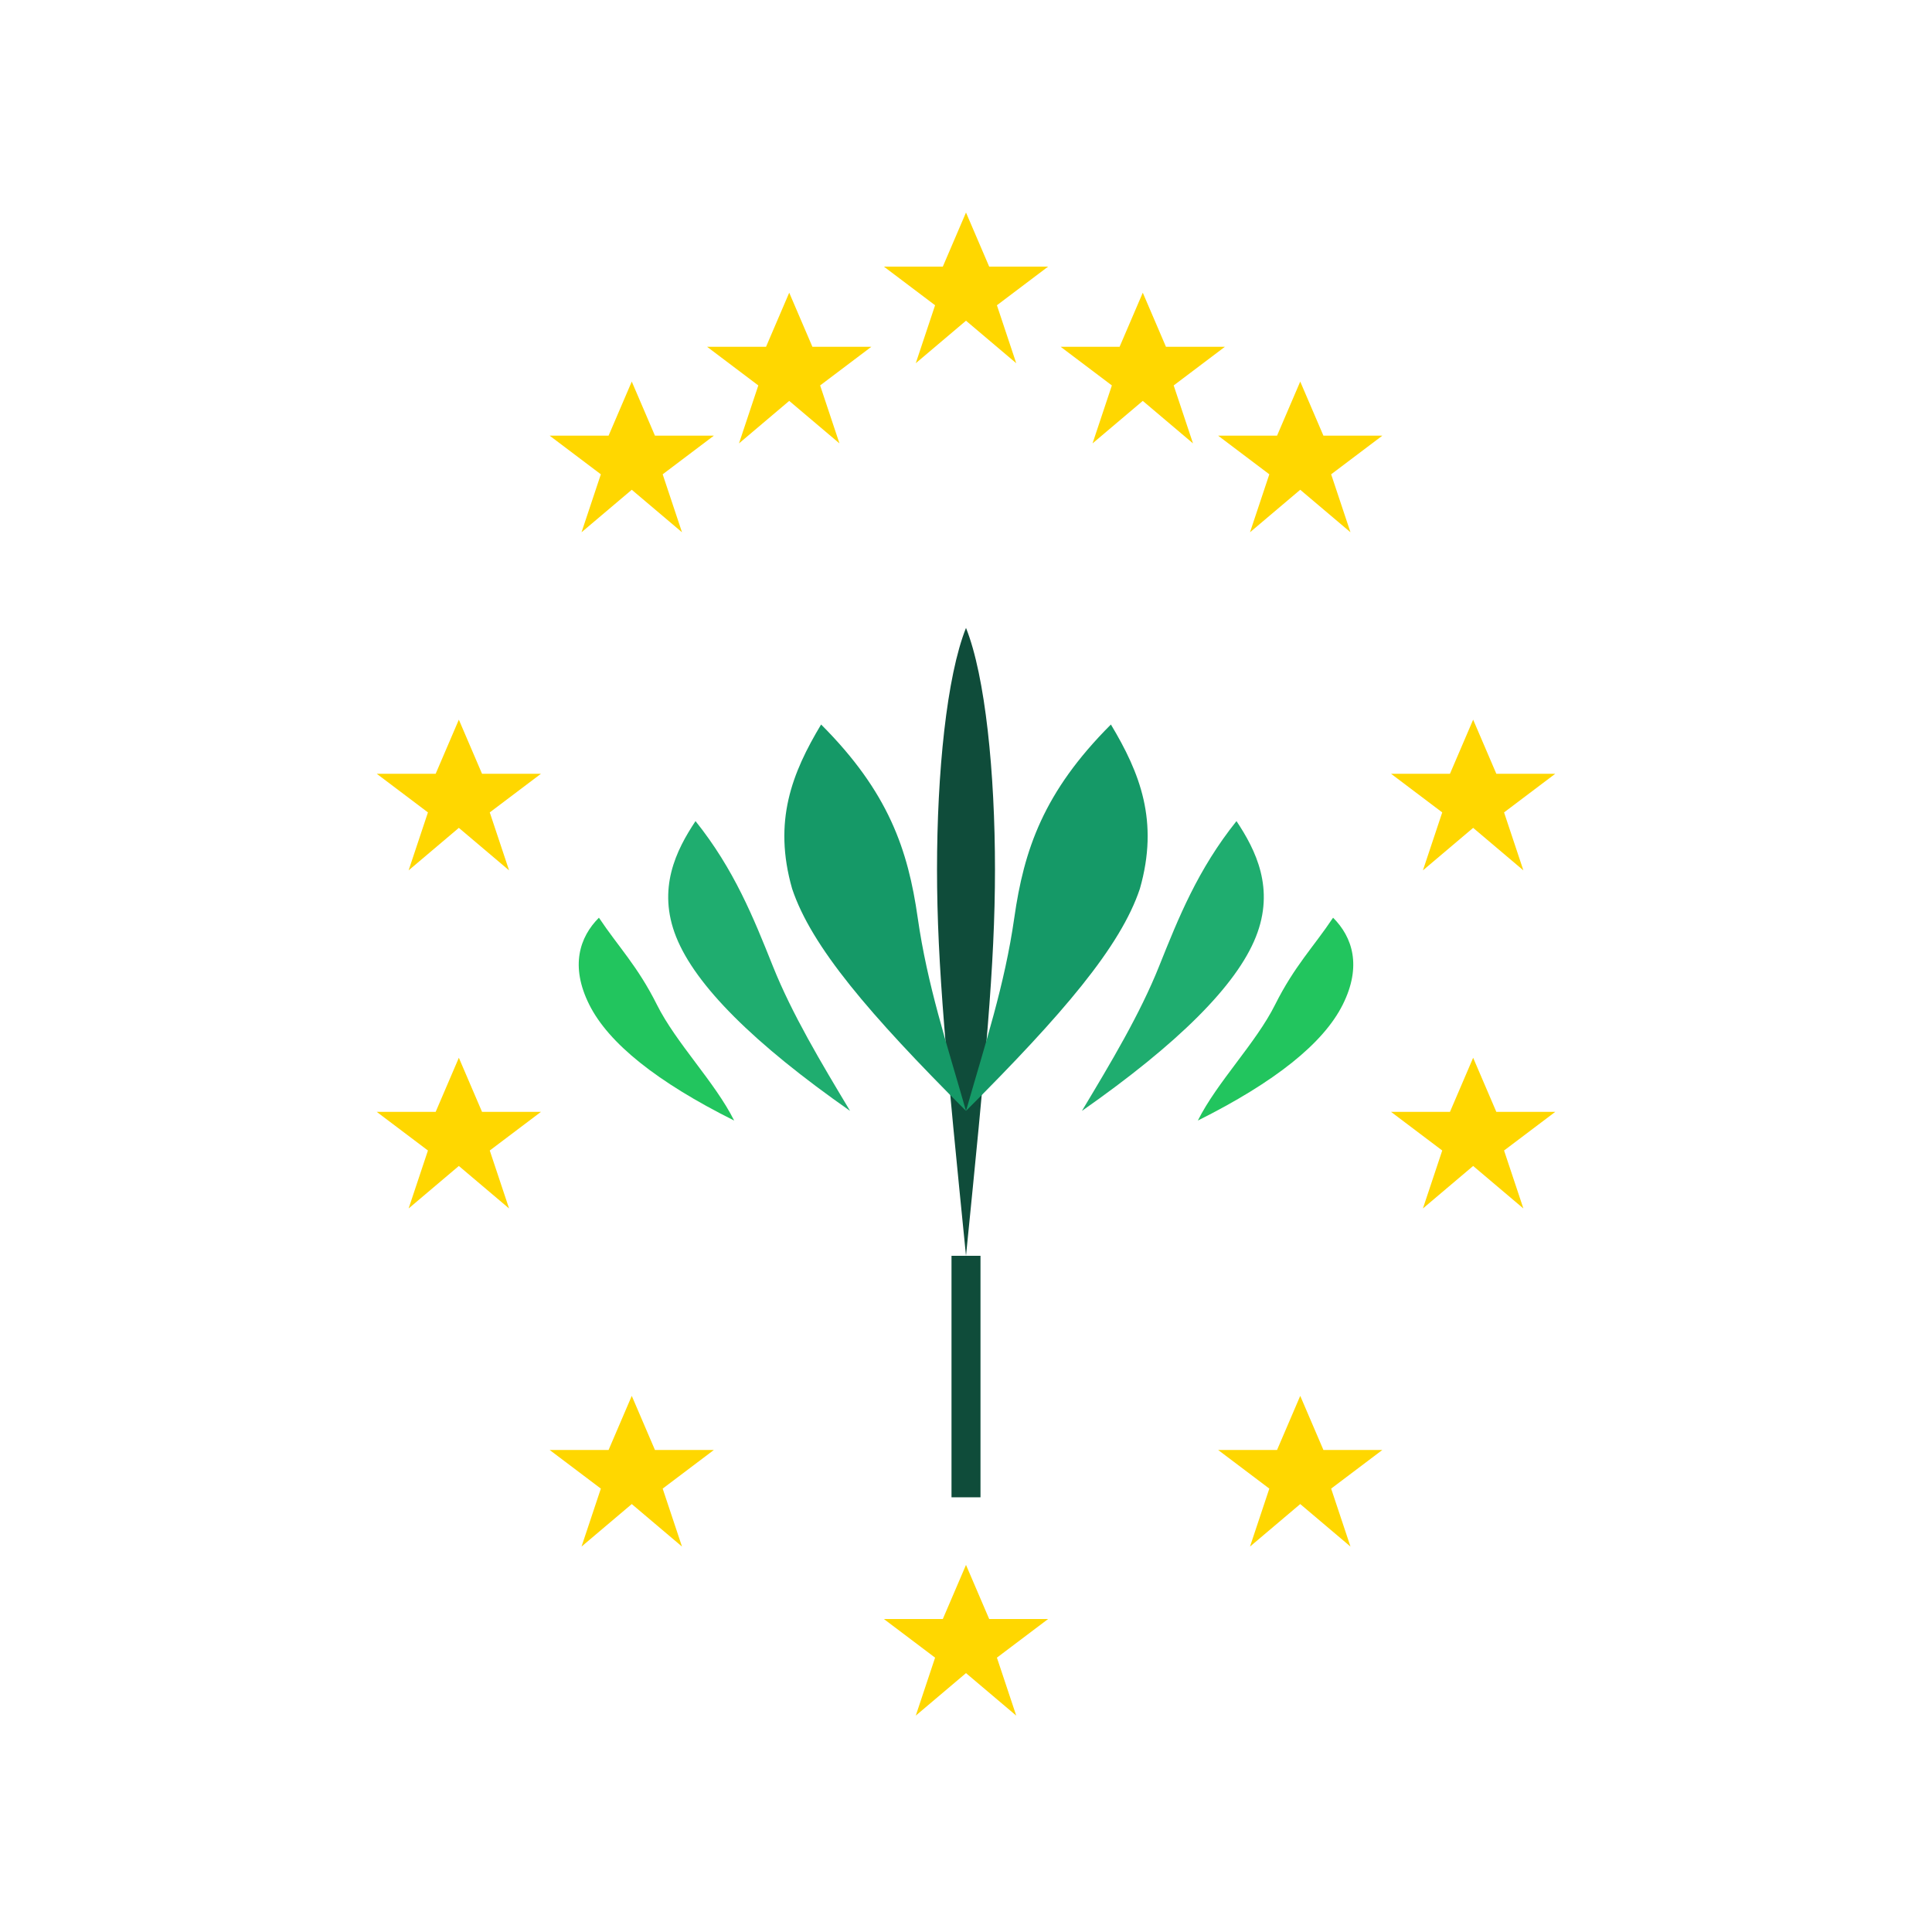 <svg viewBox="0 0 200 200" xmlns="http://www.w3.org/2000/svg">
  <!-- EU Stars Circle -->
  <g transform="translate(100, 30)">
    <path d="M 0,-8 L 2.4,-2.4 L 8.5,-2.4 L 3.2,1.6 L 5.2,7.6 L 0,3.2 L -5.2,7.6 L -3.2,1.6 L -8.5,-2.4 L -2.4,-2.4 Z" fill="#FFD700"/>
  </g>
  <g transform="translate(134.6, 47.5)">
    <path d="M 0,-8 L 2.4,-2.4 L 8.5,-2.4 L 3.2,1.6 L 5.2,7.6 L 0,3.2 L -5.2,7.6 L -3.2,1.6 L -8.5,-2.4 L -2.4,-2.4 Z" fill="#FFD700"/>
  </g>
  <g transform="translate(152.5, 82.5)">
    <path d="M 0,-8 L 2.4,-2.4 L 8.5,-2.4 L 3.2,1.6 L 5.2,7.6 L 0,3.2 L -5.2,7.6 L -3.2,1.6 L -8.5,-2.4 L -2.4,-2.4 Z" fill="#FFD700"/>
  </g>
  <g transform="translate(152.5, 117.5)">
    <path d="M 0,-8 L 2.4,-2.4 L 8.5,-2.4 L 3.2,1.6 L 5.2,7.6 L 0,3.2 L -5.2,7.6 L -3.2,1.6 L -8.5,-2.4 L -2.4,-2.4 Z" fill="#FFD700"/>
  </g>
  <g transform="translate(134.6, 152.5)">
    <path d="M 0,-8 L 2.4,-2.4 L 8.5,-2.4 L 3.2,1.6 L 5.2,7.6 L 0,3.2 L -5.2,7.6 L -3.2,1.6 L -8.5,-2.4 L -2.4,-2.4 Z" fill="#FFD700"/>
  </g>
  <g transform="translate(100, 170)">
    <path d="M 0,-8 L 2.4,-2.4 L 8.5,-2.4 L 3.2,1.6 L 5.2,7.6 L 0,3.2 L -5.2,7.6 L -3.2,1.6 L -8.5,-2.4 L -2.4,-2.4 Z" fill="#FFD700"/>
  </g>
  <g transform="translate(65.4, 152.5)">
    <path d="M 0,-8 L 2.4,-2.4 L 8.5,-2.4 L 3.2,1.6 L 5.2,7.6 L 0,3.2 L -5.2,7.6 L -3.2,1.6 L -8.5,-2.4 L -2.4,-2.4 Z" fill="#FFD700"/>
  </g>
  <g transform="translate(47.5, 117.5)">
    <path d="M 0,-8 L 2.4,-2.4 L 8.5,-2.4 L 3.2,1.6 L 5.2,7.6 L 0,3.2 L -5.2,7.6 L -3.2,1.6 L -8.5,-2.4 L -2.4,-2.4 Z" fill="#FFD700"/>
  </g>
  <g transform="translate(47.5, 82.5)">
    <path d="M 0,-8 L 2.4,-2.4 L 8.5,-2.4 L 3.2,1.6 L 5.2,7.6 L 0,3.2 L -5.2,7.6 L -3.2,1.6 L -8.5,-2.4 L -2.4,-2.4 Z" fill="#FFD700"/>
  </g>
  <g transform="translate(65.4, 47.5)">
    <path d="M 0,-8 L 2.4,-2.4 L 8.5,-2.4 L 3.2,1.6 L 5.2,7.6 L 0,3.2 L -5.2,7.6 L -3.2,1.6 L -8.5,-2.4 L -2.4,-2.4 Z" fill="#FFD700"/>
  </g>
  <g transform="translate(118.3, 38.3)">
    <path d="M 0,-8 L 2.4,-2.4 L 8.5,-2.4 L 3.2,1.6 L 5.2,7.6 L 0,3.2 L -5.2,7.6 L -3.2,1.6 L -8.5,-2.4 L -2.4,-2.4 Z" fill="#FFD700"/>
  </g>
  <g transform="translate(81.7, 38.3)">
    <path d="M 0,-8 L 2.4,-2.4 L 8.5,-2.4 L 3.2,1.6 L 5.2,7.6 L 0,3.2 L -5.2,7.6 L -3.2,1.6 L -8.5,-2.4 L -2.4,-2.4 Z" fill="#FFD700"/>
  </g>
  
  <!-- Cannabis Leaf -->
  <g transform="translate(100, 100)">
    <!-- Center stem -->
    <path d="M 0,30 L 0,55" stroke="#0F4C3A" stroke-width="3" fill="none"/>
    
    <!-- Center leaf (tallest) -->
    <path d="M 0,-35 C -2,-30 -3,-20 -3,-10 C -3,0 -2,10 0,30 C 2,10 3,0 3,-10 C 3,-20 2,-30 0,-35 Z" fill="#0F4C3A"/>
    
    <!-- Left middle leaf -->
    <path d="M -15,-25 C -18,-20 -20,-15 -18,-8 C -16,-2 -10,5 0,15 C -2,8 -4,2 -5,-5 C -6,-12 -8,-18 -15,-25 Z" fill="#159967"/>
    
    <!-- Right middle leaf -->
    <path d="M 15,-25 C 18,-20 20,-15 18,-8 C 16,-2 10,5 0,15 C 2,8 4,2 5,-5 C 6,-12 8,-18 15,-25 Z" fill="#159967"/>
    
    <!-- Left outer leaf -->
    <path d="M -28,-15 C -30,-12 -32,-8 -30,-3 C -28,2 -22,8 -12,15 C -15,10 -18,5 -20,0 C -22,-5 -24,-10 -28,-15 Z" fill="#1FAD6F"/>
    
    <!-- Right outer leaf -->
    <path d="M 28,-15 C 30,-12 32,-8 30,-3 C 28,2 22,8 12,15 C 15,10 18,5 20,0 C 22,-5 24,-10 28,-15 Z" fill="#1FAD6F"/>
    
    <!-- Far left leaf -->
    <path d="M -38,-5 C -40,-3 -41,0 -39,4 C -37,8 -32,12 -24,16 C -26,12 -30,8 -32,4 C -34,0 -36,-2 -38,-5 Z" fill="#22C55E"/>
    
    <!-- Far right leaf -->
    <path d="M 38,-5 C 40,-3 41,0 39,4 C 37,8 32,12 24,16 C 26,12 30,8 32,4 C 34,0 36,-2 38,-5 Z" fill="#22C55E"/>
  </g>
</svg>

